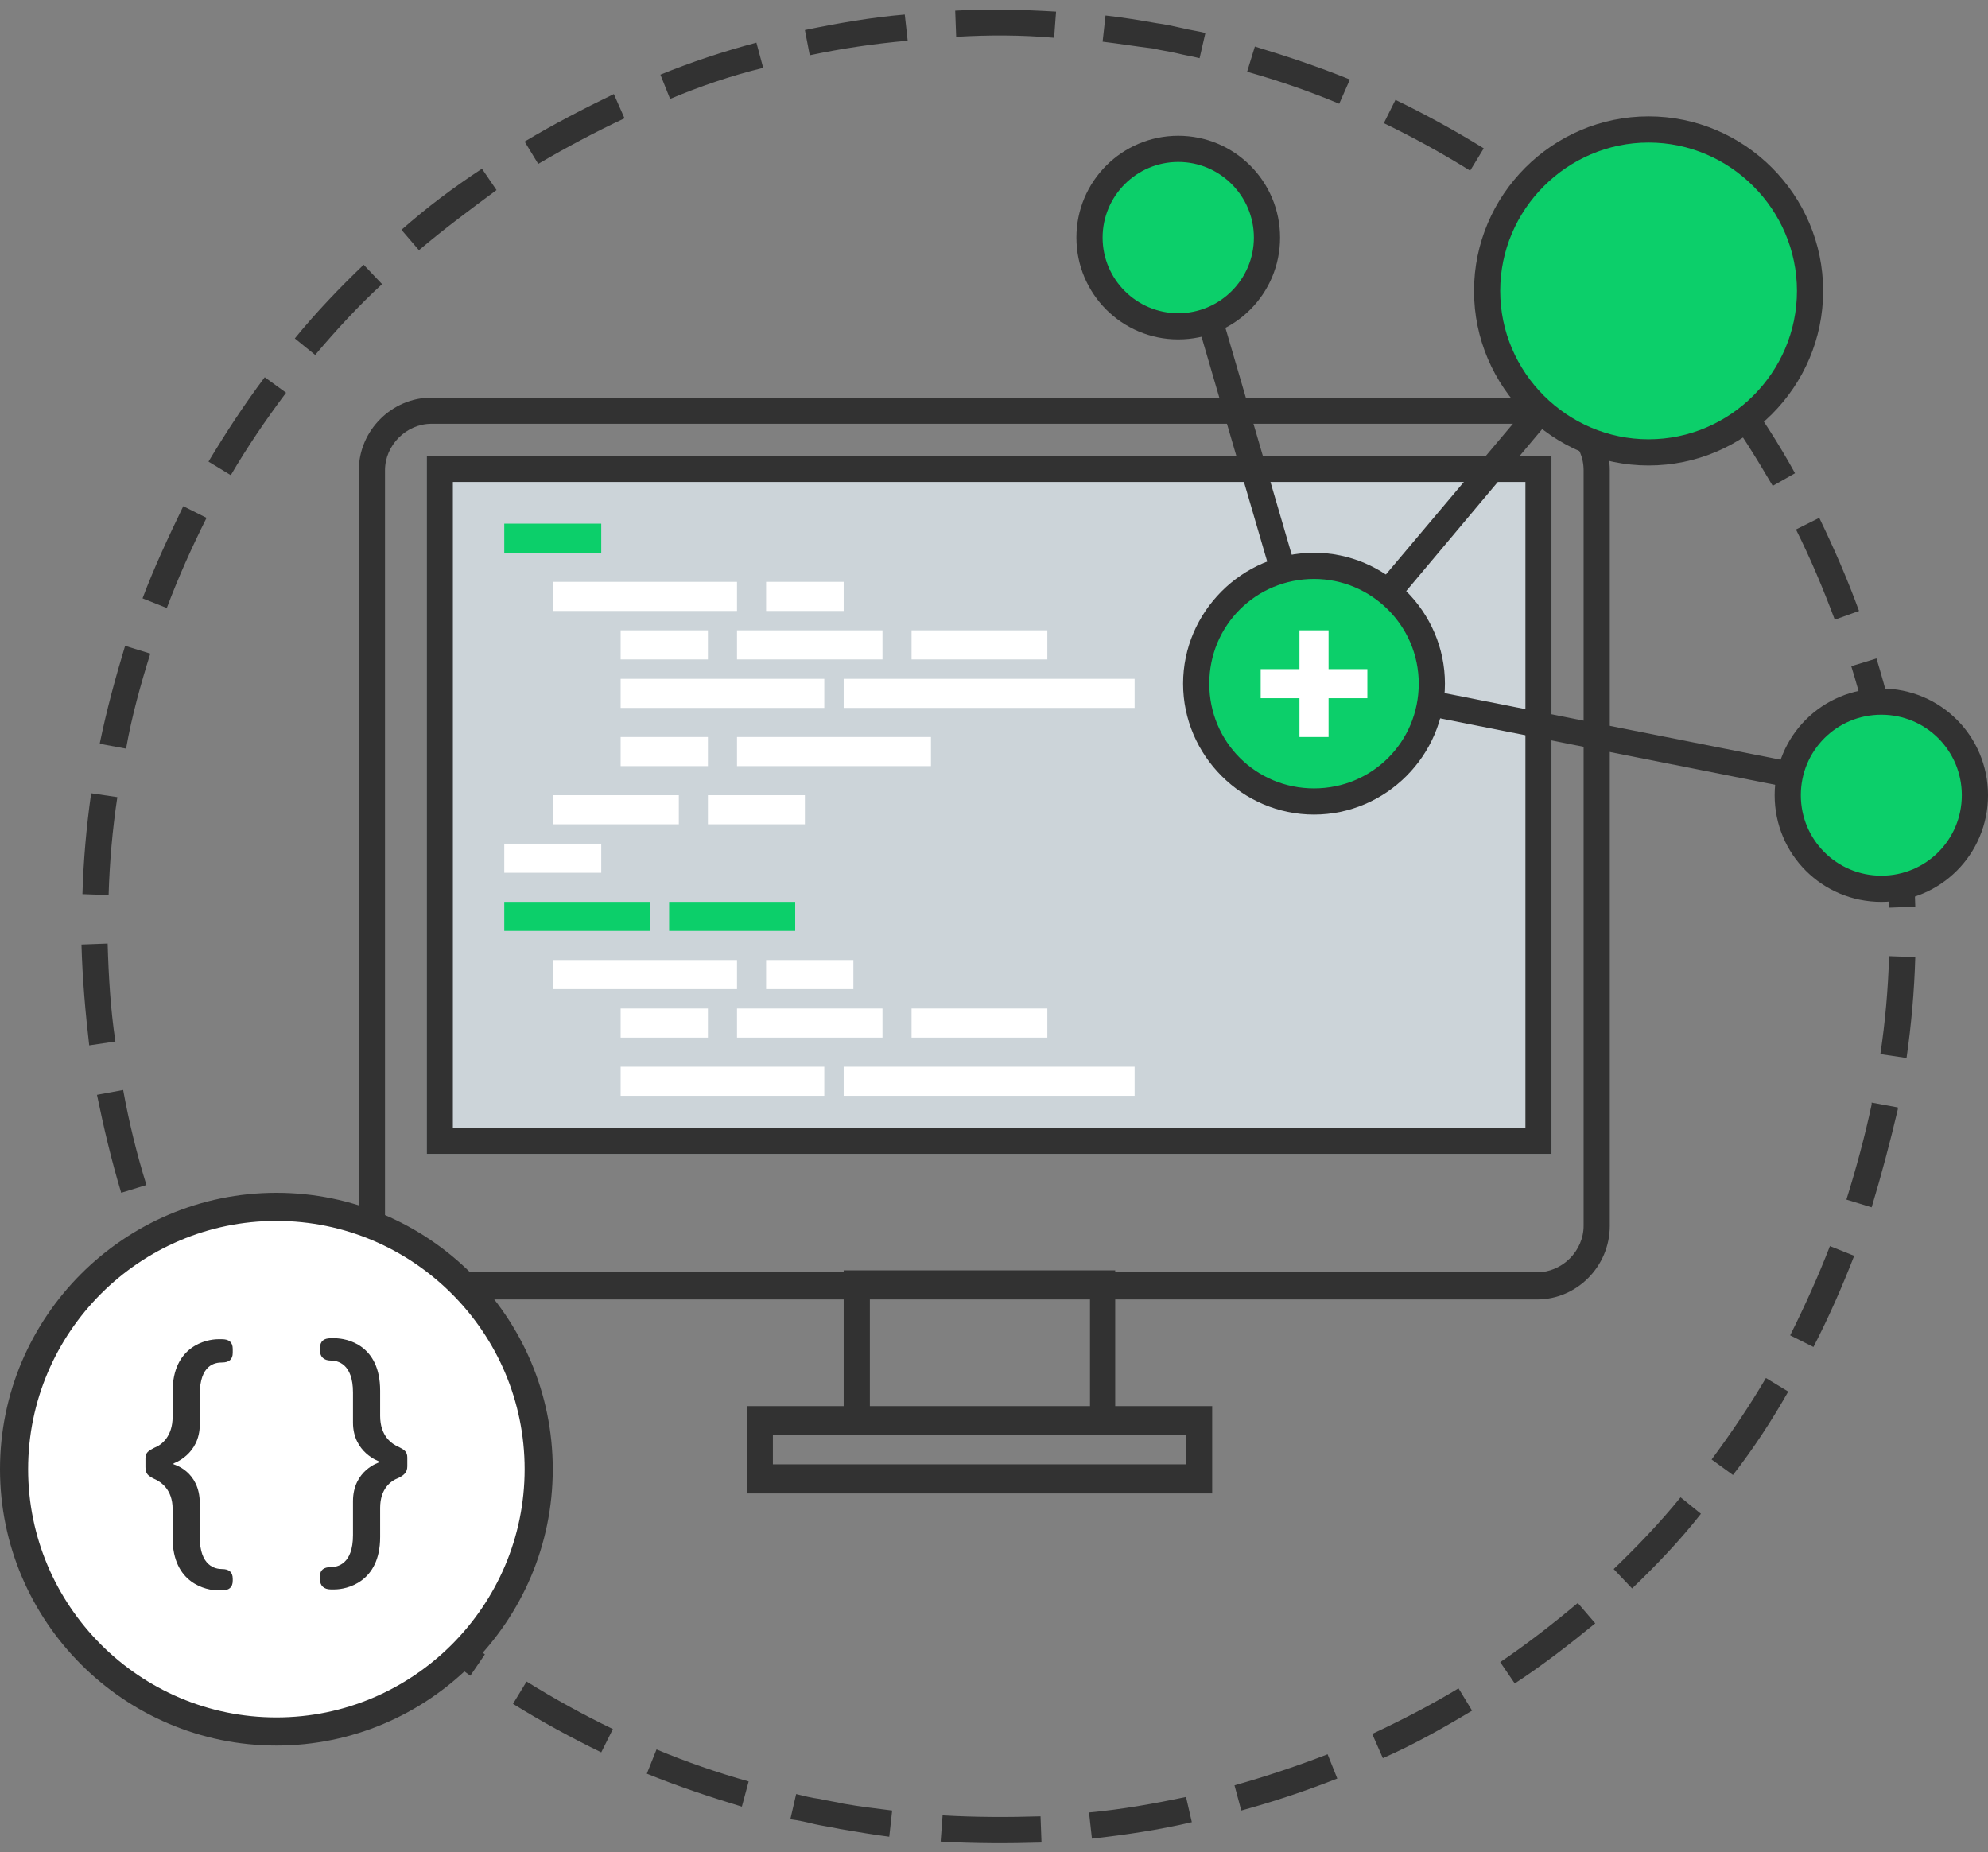 <?xml version="1.0" encoding="UTF-8"?> <!-- Generator: Adobe Illustrator 23.1.0, SVG Export Plug-In . SVG Version: 6.00 Build 0) --> <svg xmlns="http://www.w3.org/2000/svg" xmlns:xlink="http://www.w3.org/1999/xlink" id="Warstwa_1" x="0px" y="0px" viewBox="0 0 205 191" style="enable-background:new 0 0 205 191;" xml:space="preserve"><rect x="0" y="0" width="205" height="191" fill="#808080" stroke="none"/> <style type="text/css"> .st0{fill-rule:evenodd;clip-rule:evenodd;fill:#323232;} .st1{fill-rule:evenodd;clip-rule:evenodd;fill:#CCD4D9;} .st2{fill-rule:evenodd;clip-rule:evenodd;fill:#0CCF6A;} .st3{fill-rule:evenodd;clip-rule:evenodd;fill:#FFFFFF;} </style> <title>Icon</title> <desc>Created with Sketch.</desc> <g id="Layouts"> <g transform="translate(-107, -746)"> <g id="Tab-Content" transform="translate(-62, 700)"> <g id="Tabs" transform="translate(110, 0)"> <g id="Current"> <g id="Icon" transform="translate(52, 31)"> <g id="Dotted-Line"> <path id="Fill-1" class="st0" d="M120.7,19.3l0.3-2.7c1.8,0.2,3.6,0.5,5.3,0.8c0.8,0.1,1.7,0.3,2.6,0.5 c0.8,0.2,1.6,0.3,2.4,0.5l-0.6,2.6c-0.8-0.2-1.5-0.3-2.3-0.5s-1.7-0.3-2.5-0.5C124.2,19.8,122.4,19.5,120.7,19.3L120.7,19.3z M145.1,25.7c-3.1-1.3-6.3-2.4-9.5-3.3l0.8-2.6c3.3,1,6.6,2.1,9.8,3.4L145.1,25.7z M105.6,18.8l-0.1-2.7 c3.5-0.2,7-0.1,10.4,0.1l-0.2,2.7C112.3,18.6,108.9,18.6,105.6,18.8L105.6,18.8z M158.6,32.6c-2.9-1.8-5.8-3.4-8.9-4.9 l1.2-2.4c3.1,1.5,6.2,3.2,9.1,5L158.6,32.6z M90.5,20.7L90,18.1c3.4-0.7,6.8-1.3,10.3-1.6l0.3,2.7 C97.2,19.5,93.8,20,90.5,20.7L90.5,20.7z M170.8,41.7c-2.5-2.2-5.2-4.3-7.9-6.3l1.6-2.2c2.8,2,5.6,4.2,8.2,6.5L170.8,41.7z M76.1,25.2l-1-2.5c3.2-1.3,6.5-2.4,9.9-3.3l0.7,2.6C82.4,22.8,79.2,23.9,76.1,25.2L76.1,25.2z M181.3,52.6 c-2.1-2.6-4.4-5.1-6.8-7.5l1.9-1.9c2.5,2.4,4.8,5,7,7.7L181.3,52.6z M62.5,31.9l-1.4-2.3c3-1.8,6.1-3.4,9.2-4.9l1.1,2.5 C68.4,28.6,65.4,30.2,62.5,31.9L62.5,31.9z M189.8,65.1c-1.7-2.9-3.5-5.8-5.5-8.5l2.2-1.6c2,2.8,3.9,5.7,5.6,8.8L189.8,65.1z M50.2,40.8l-1.8-2.1c2.6-2.3,5.4-4.4,8.3-6.3l1.5,2.2C55.5,36.6,52.8,38.6,50.2,40.8L50.2,40.8z M196.2,78.9 c-1.2-3.2-2.5-6.3-4-9.3l2.4-1.2c1.5,3.1,2.9,6.3,4.1,9.6L196.2,78.9z M39.5,51.6l-2.1-1.7c2.2-2.7,4.6-5.2,7.1-7.6l1.9,2 C44,46.5,41.7,49,39.5,51.6L39.5,51.6z M200.3,93.5c-0.6-3.3-1.4-6.6-2.4-9.8l2.6-0.8c1,3.3,1.9,6.7,2.5,10.1L200.3,93.5z M30.8,64l-2.3-1.4c1.8-3,3.7-5.9,5.8-8.7l2.2,1.6C34.4,58.3,32.5,61.1,30.8,64L30.8,64z M201.8,108.6 c-0.1-3.4-0.3-6.8-0.8-10.1l2.7-0.4c0.5,3.4,0.7,6.9,0.8,10.4L201.8,108.6z M24.2,77.7l-2.5-1c1.2-3.2,2.7-6.4,4.2-9.5 l2.4,1.2C26.8,71.4,25.4,74.5,24.2,77.7L24.2,77.7z M200.9,123.7c0.5-3.3,0.8-6.7,0.9-10.1l2.7,0.1 c-0.1,3.5-0.4,6.9-0.9,10.4L200.9,123.7z M20,92.2l-2.7-0.5v-0.1c0.7-3.4,1.6-6.7,2.6-10l2.6,0.8 C21.5,85.6,20.6,88.8,20,92.2L20,92.2z M200,139.5l-2.6-0.8c1-3.2,1.9-6.5,2.6-9.8v-0.2l2.7,0.5v0.2 C201.9,132.8,201,136.2,200,139.5L200,139.5z M15.5,107.2c0.1-3.4,0.4-6.9,0.9-10.4l2.7,0.4c-0.5,3.3-0.8,6.7-0.9,10.1 L15.5,107.2z M194,153.9l-2.4-1.2c1.5-3,2.9-6.1,4.1-9.2l2.5,1C197,147.6,195.6,150.8,194,153.9L194,153.9z M16.2,122.8 c-0.4-3.4-0.7-6.9-0.8-10.4l2.7-0.1c0.1,3.4,0.3,6.8,0.8,10.1L16.2,122.8z M185.7,167.1l-2.2-1.6c2-2.7,3.9-5.5,5.6-8.4 l2.3,1.4C189.7,161.5,187.8,164.4,185.7,167.1L185.7,167.1z M19.5,138c-1-3.3-1.8-6.7-2.5-10.1l2.7-0.5 c0.6,3.3,1.4,6.6,2.4,9.8L19.5,138z M175.3,178.8l-1.9-2c2.4-2.3,4.8-4.8,6.9-7.4l2.1,1.7 C180.2,173.9,177.8,176.4,175.3,178.8L175.3,178.8z M25.3,152.5c-1.5-3.1-2.9-6.3-4.1-9.6l2.5-0.9c1.2,3.2,2.5,6.3,4,9.3 L25.3,152.5z M163.2,188.6l-1.5-2.2c2.8-1.9,5.5-4,8-6.1l1.8,2.1C168.8,184.6,166.1,186.7,163.2,188.6L163.2,188.6z M33.4,165.9c-2-2.8-3.9-5.8-5.6-8.8l2.4-1.3c1.7,2.9,3.5,5.8,5.5,8.5L33.4,165.9z M149.6,196.3l-1.1-2.5 c3-1.4,6.1-3,8.9-4.7l1.4,2.3C155.8,193.2,152.8,194.9,149.6,196.3L149.6,196.3z M43.5,177.7c-2.5-2.4-4.8-5-7-7.7l2.1-1.7 c2.1,2.6,4.4,5.1,6.8,7.5L43.5,177.7z M135,201.7l-0.7-2.6c3.2-0.9,6.5-2,9.6-3.2l1,2.5C141.6,199.7,138.3,200.8,135,201.7 L135,201.7z M55.5,187.8c-2.8-2-5.6-4.2-8.2-6.5l1.8-2c2.5,2.2,5.2,4.3,7.9,6.3L55.5,187.8z M119.6,204.6l-0.3-2.7 c3.3-0.3,6.7-0.9,10-1.6l0.6,2.6C126.5,203.7,123.1,204.2,119.6,204.6L119.6,204.6z M69,195.7c-3.1-1.5-6.2-3.2-9.1-5 l1.4-2.3c2.9,1.8,5.8,3.4,8.9,4.9L69,195.7z M104,204.9l0.2-2.7c3.4,0.2,6.8,0.2,10.1,0.1l0.1,2.7 C111,205.1,107.5,205.1,104,204.9L104,204.9z M83.5,201.3c-3.3-1-6.6-2.1-9.8-3.4l1-2.5c3.1,1.3,6.3,2.4,9.5,3.3L83.5,201.3z M93.6,203.6L93.6,203.6c-0.9-0.2-1.7-0.3-2.6-0.5c-0.8-0.2-1.7-0.4-2.5-0.5l0.6-2.6c0.8,0.2,1.6,0.4,2.4,0.5 c0.8,0.2,1.7,0.3,2.5,0.5c1.7,0.3,3.4,0.5,5,0.7l-0.3,2.7C97.1,204.2,95.4,203.9,93.6,203.6L93.6,203.6z"></path> </g> <g id="Screen" transform="translate(44, 56)"> <path id="Fill-6" class="st0" d="M7.5,2.7c-2.6,0-4.8,2.2-4.8,4.8v77.9c0,2.7,2.2,4.8,4.8,4.8h114c2.6,0,4.8-2.2,4.8-4.8V7.5 c0-2.7-2.2-4.8-4.8-4.8C121.5,2.7,7.5,2.7,7.5,2.7z M121.5,93H7.5C3.4,93,0,89.6,0,85.5v-78C0,3.4,3.4,0,7.5,0h114 c4.1,0,7.5,3.4,7.5,7.5v77.9C129,89.6,125.6,93,121.5,93L121.5,93z"></path> <path id="Fill-10" class="st0" d="M52.7,104.4h22.7V92.6H52.7V104.4z M50,107h28V90H50V107z"></path> <polygon id="Fill-11" class="st1" points="7,78 123,78 123,6 7,6 "></polygon> <path id="Fill-12" class="st0" d="M7,78h116V6H7V78z M9.7,75.3h110.6V8.7H9.7V75.3z"></path> <path id="Fill-14" class="st0" d="M42.7,110h42.6v-3H42.7V110z M40,113h48v-9H40V113z"></path> </g> <g id="Code" transform="translate(59, 69)"> <polygon id="Fill-15" class="st2" points="0,3 10,3 10,0 0,0 "></polygon> <polygon id="Fill-16" class="st3" points="0,36 10,36 10,33 0,33 "></polygon> <polygon id="Fill-17" class="st3" points="5,9 24,9 24,6 5,6 "></polygon> <polygon id="Fill-18" class="st3" points="27,9 35,9 35,6 27,6 "></polygon> <polygon id="Fill-19" class="st3" points="12,14 21,14 21,11 12,11 "></polygon> <polygon id="Fill-20" class="st3" points="42,14 56,14 56,11 42,11 "></polygon> <polygon id="Fill-21" class="st3" points="24,14 39,14 39,11 24,11 "></polygon> <polygon id="Fill-22" class="st3" points="12,25 21,25 21,22 12,22 "></polygon> <polygon id="Fill-23" class="st3" points="24,25 44,25 44,22 24,22 "></polygon> <polygon id="Fill-24" class="st3" points="12,19 33,19 33,16 12,16 "></polygon> <polygon id="Fill-25" class="st3" points="35,19 65,19 65,16 35,16 "></polygon> <polygon id="Fill-26" class="st3" points="21,31 31,31 31,28 21,28 "></polygon> <polygon id="Fill-27" class="st3" points="5,31 18,31 18,28 5,28 "></polygon> <polygon id="Fill-28" class="st2" points="0,42 15,42 15,39 0,39 "></polygon> <polygon id="Fill-29" class="st2" points="17,42 30,42 30,39 17,39 "></polygon> <polygon id="Fill-30" class="st3" points="5,48 24,48 24,45 5,45 "></polygon> <polygon id="Fill-31" class="st3" points="27,48 36,48 36,45 27,45 "></polygon> <polygon id="Fill-32" class="st3" points="12,53 21,53 21,50 12,50 "></polygon> <polygon id="Fill-33" class="st3" points="42,53 56,53 56,50 42,50 "></polygon> <polygon id="Fill-34" class="st3" points="24,53 39,53 39,50 24,50 "></polygon> <polygon id="Fill-35" class="st3" points="12,59 33,59 33,56 12,56 "></polygon> <polygon id="Fill-36" class="st3" points="35,59 65,59 65,56 35,56 "></polygon> </g> <g id="Operational" transform="translate(118, 27)"> <polygon id="Fill-37" class="st0" points="23.5,59 10,12.8 12.5,12 26,58.2 "></polygon> <polygon id="Fill-38" class="st0" points="82.5,71 22,59 57.4,17 59.4,18.7 27,57.3 83,68.4 "></polygon> <path id="Fill-39" class="st2" d="M37,58.5C37,65.4,31.4,71,24.5,71S12,65.4,12,58.5S17.6,46,24.5,46S37,51.6,37,58.5"></path> <path id="Fill-40" class="st0" d="M24.5,47.7c-6,0-10.8,4.8-10.8,10.8s4.8,10.8,10.8,10.8s10.8-4.8,10.8-10.8 C35.3,52.5,30.4,47.7,24.5,47.7 M24.5,72C17.1,72,11,65.9,11,58.5S17.1,45,24.5,45S38,51.1,38,58.5S31.9,72,24.5,72"></path> <path id="Fill-41" class="st2" d="M19,12c0,5-4,9-9,9s-9-4-9-9s4-9,9-9S19,7,19,12"></path> <path id="Fill-42" class="st0" d="M10.5,4.7c-4.3,0-7.8,3.5-7.8,7.8s3.5,7.8,7.8,7.8s7.8-3.5,7.8-7.8S14.8,4.7,10.5,4.7 M10.5,23C4.7,23,0,18.3,0,12.5S4.7,2,10.5,2S21,6.7,21,12.5S16.3,23,10.5,23"></path> <path id="Fill-43" class="st2" d="M75,17.5C75,26.6,67.6,34,58.5,34S42,26.6,42,17.5S49.4,1,58.5,1S75,8.4,75,17.5"></path> <path id="Fill-44" class="st0" d="M59,2.7c-8.4,0-15.3,6.9-15.3,15.3S50.6,33.3,59,33.3S74.3,26.4,74.3,18S67.4,2.7,59,2.7 M59,36c-9.9,0-18-8.1-18-18S49.1,0,59,0s18,8.1,18,18S68.9,36,59,36"></path> <path id="Fill-47" class="st2" d="M93,70c0,5.5-4.5,10-10,10s-10-4.5-10-10s4.5-10,10-10S93,64.5,93,70"></path> <path id="Fill-48" class="st0" d="M83,61.7c-4.6,0-8.3,3.7-8.3,8.3s3.7,8.3,8.3,8.3c4.6,0,8.3-3.7,8.3-8.3 C91.3,65.4,87.6,61.7,83,61.7 M83,81c-6.1,0-11-4.9-11-11s4.9-11,11-11s11,4.9,11,11S89.1,81,83,81"></path> <polygon id="Fill-49" class="st3" points="19,60 30,60 30,57 19,57 "></polygon> <polygon id="Fill-50" class="st3" points="23,64 26,64 26,53 23,53 "></polygon> </g> <g transform="translate(7, 138)"> <path id="Fill-45" class="st3" d="M56,28c0,14.9-12.1,27-27,27S2,42.9,2,28S14.1,1,29,1S56,13.1,56,28"></path> <path id="Fill-46" class="st0" d="M28.5,2.9C14.4,2.9,2.9,14.4,2.9,28.5s11.5,25.6,25.6,25.6s25.6-11.5,25.6-25.6 S42.6,2.9,28.5,2.9 M28.5,57C12.8,57,0,44.2,0,28.5S12.8,0,28.5,0S57,12.8,57,28.5S44.2,57,28.5,57"></path> <path id="Fill-51" class="st0" d="M17.8,32.6c0-2-1.2-2.8-1.9-3.1C15.3,29.2,15,29,15,28.3v-0.9c0-0.6,0.3-0.8,0.9-1.1 c0.8-0.3,1.9-1.2,1.9-3.2v-2.6c0-4.7,3.5-5.4,4.7-5.4h0.4c0.7,0,1.1,0.3,1.1,1v0.4c0,0.7-0.4,1-1.1,1s-2.3,0.2-2.3,3.3v3.1 c0,3.1-2.7,4-2.7,4V28c0,0,2.7,0.7,2.7,4v3.5c0,3,1.6,3.3,2.3,3.3c0.7,0,1.1,0.3,1.1,1V40c0,0.7-0.4,1-1.1,1h-0.4 c-1.2,0-4.7-0.7-4.7-5.4V32.6z"></path> <path id="Fill-52" class="st0" d="M34.1,38.6c0.7,0,2.3-0.3,2.3-3.3v-3.5c0-3.2,2.7-4,2.7-4v-0.1c0,0-2.7-0.9-2.7-4v-3.1 c0-3-1.6-3.3-2.3-3.3s-1.1-0.4-1.1-1V16c0-0.7,0.4-1,1.1-1h0.4c1.3,0,4.7,0.7,4.7,5.4V23c0,2.1,1.2,2.9,1.9,3.2 c0.6,0.3,0.9,0.5,0.9,1.1v0.9c0,0.6-0.3,0.9-0.9,1.2c-0.8,0.3-1.9,1.1-1.9,3.1v3c0,4.7-3.5,5.4-4.7,5.4h-0.4 c-0.7,0-1.1-0.4-1.1-1v-0.4C33,38.9,33.4,38.6,34.1,38.6"></path> </g> </g> </g> </g> </g> </g> </g> </svg> 